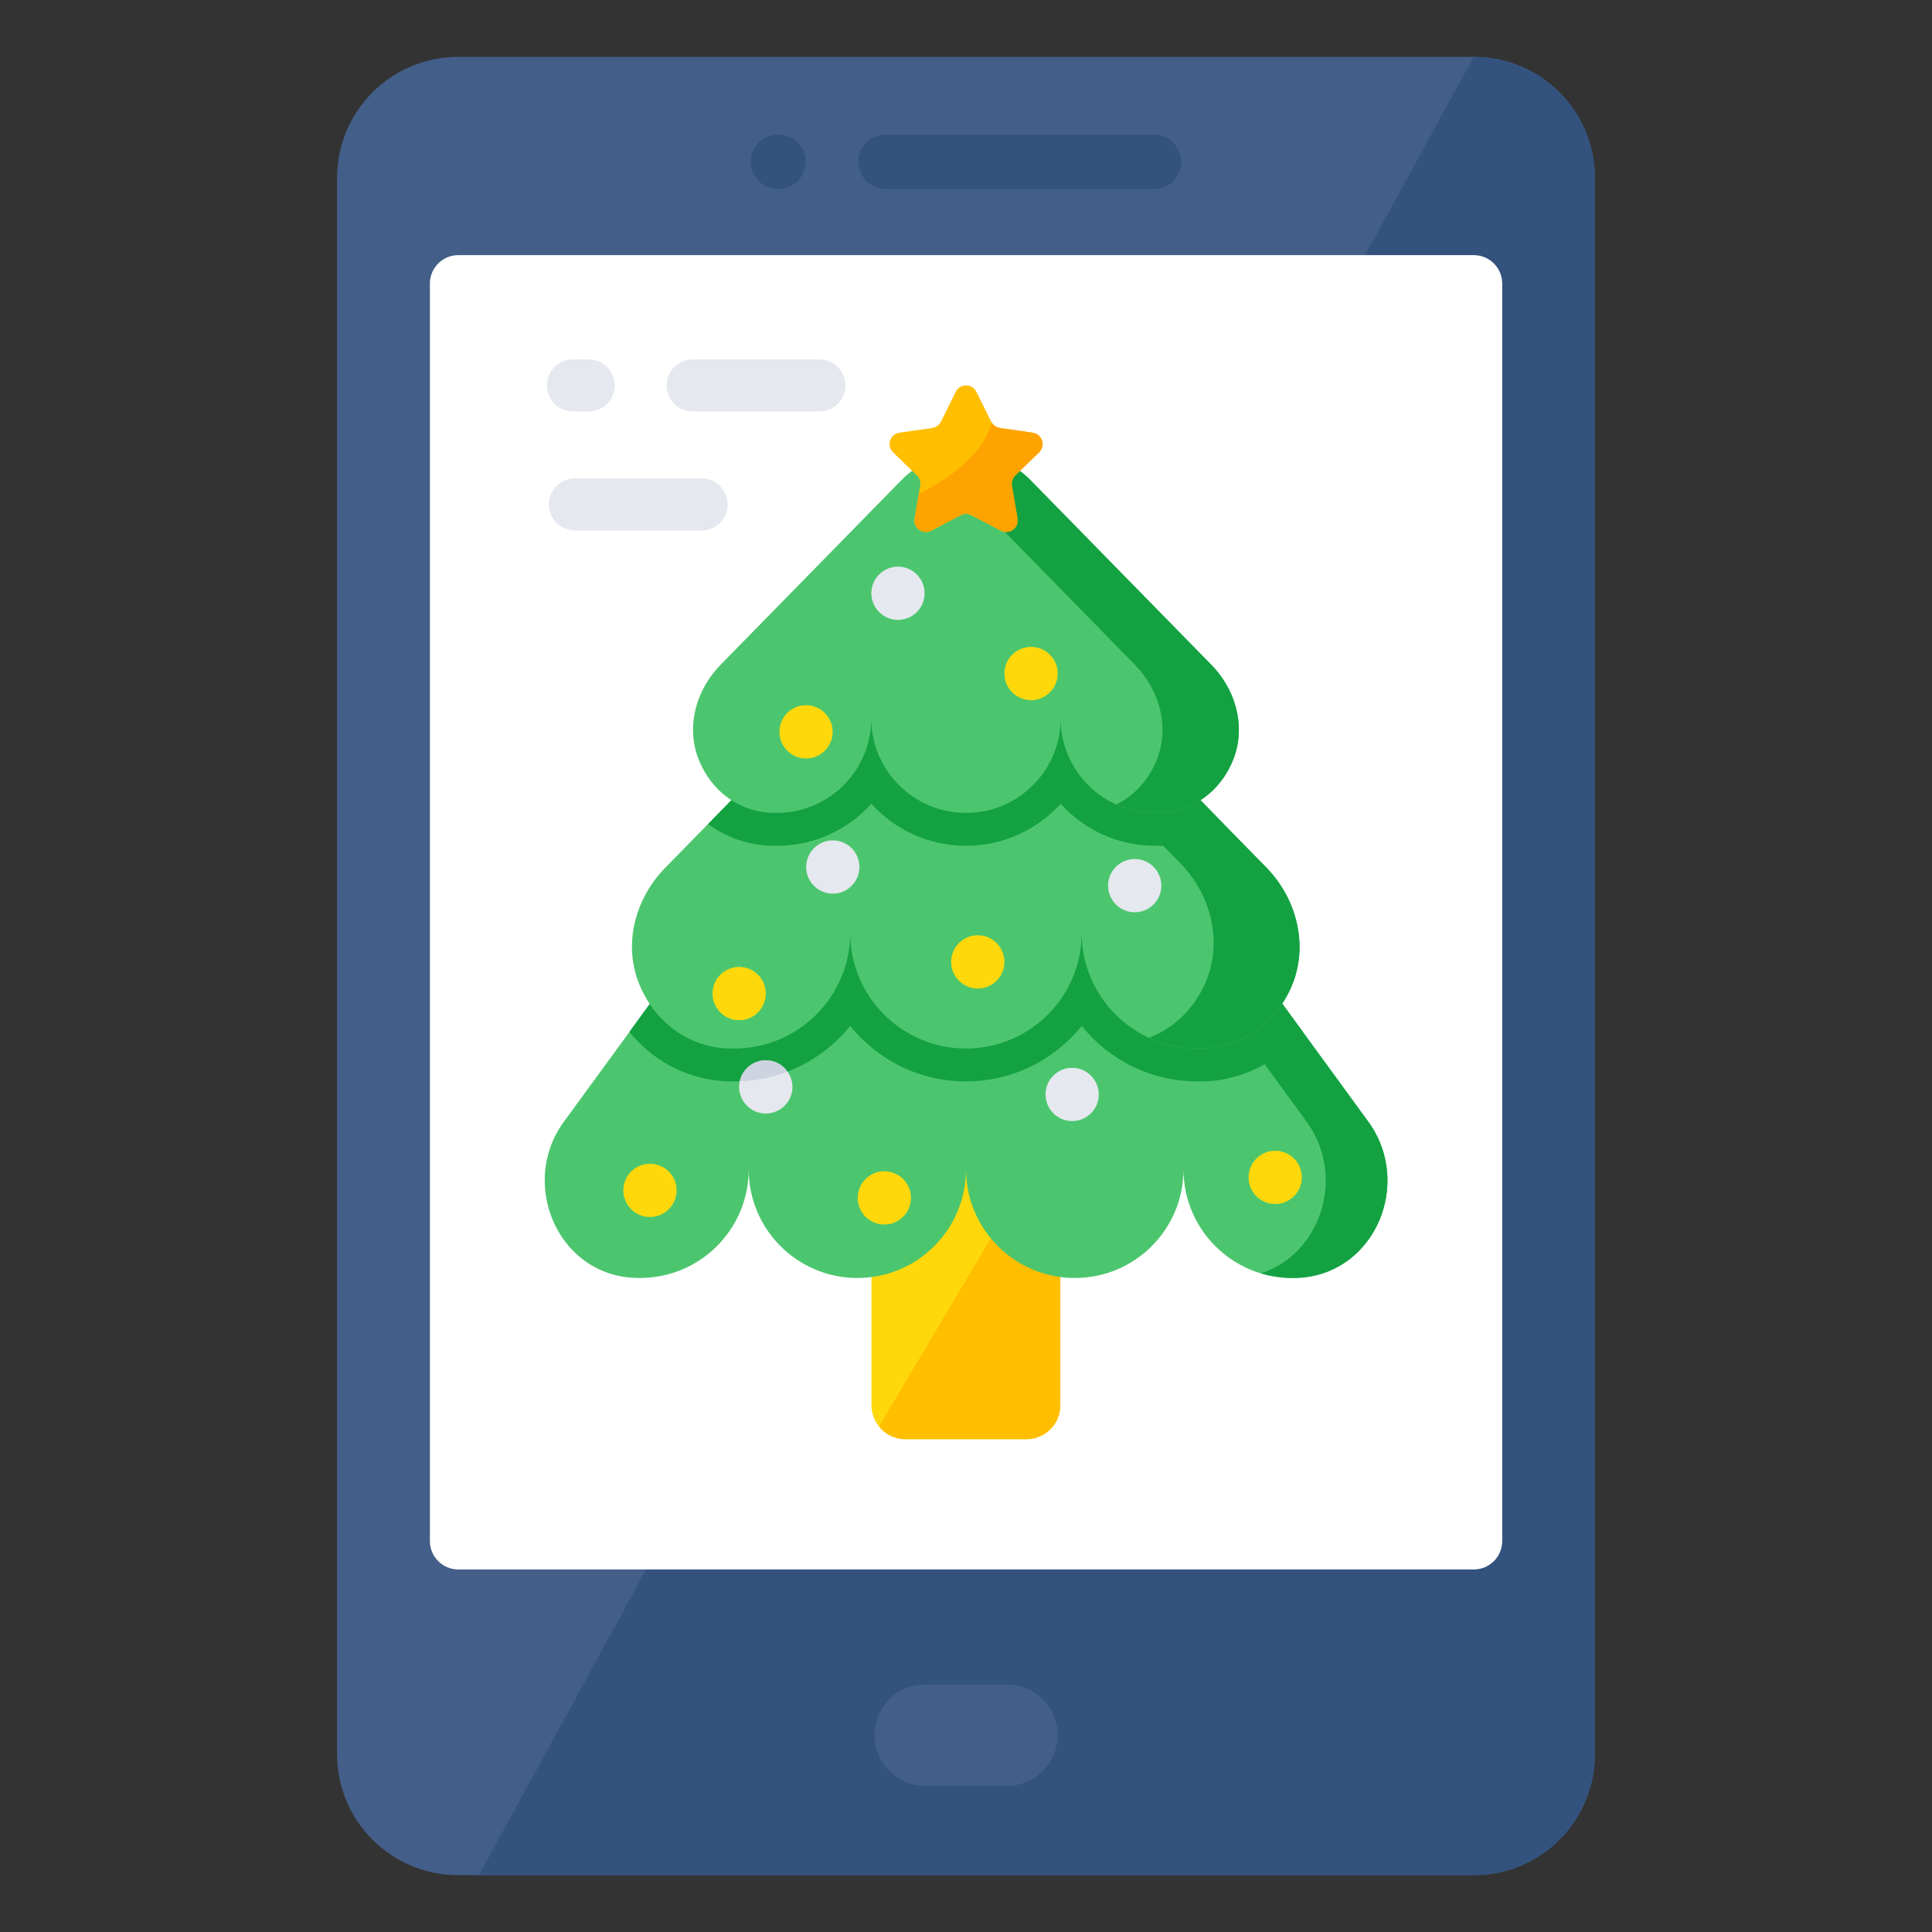 <svg id="Layer_1" enable-background="new 0 0 68 68" height="512" viewBox="0 0 68 68" width="512" xmlns="http://www.w3.org/2000/svg"><rect x="0" y="0" width="68" height="68" fill="#333333" stroke="none"/><g><g><g><g><g><path d="m56.136 6.266-0 55.47c-0 2.358-1.907 4.264-4.265 4.264l-35.743-0c-2.358-0-4.265-1.906-4.265-4.264l0-55.47c0-2.359 1.907-4.265 4.265-4.265l35.743 0c2.358 0 4.265 1.906 4.265 4.265z" fill="#435e88"/><path d="m56.136 6.266-0 55.47c-0 2.358-1.907 4.264-4.265 4.264l-35.015-0 35.016-64c2.358 0 4.265 1.906 4.265 4.265z" fill="#33527d"/></g><path d="m51.873 55.24-35.742-0c-.552-0-1-.448-1-1l-0-44.26c-0-.552.448-1.0 1-1l35.742 0c.552 0.0 1.0.448 1.0 1l0 44.26c0.0.552-.448 1-1.0 1z" fill="#fff"/></g><path d="m37.226 61.074c0.0.978-.778 1.781-1.781 1.781l-2.885-0c-1.003-0-1.781-.804-1.781-1.781-0-.979.778-1.781 1.781-1.781l2.885 0c1.003 0 1.781.802 1.781 1.781z" fill="#435e88"/></g><g fill="#33527d"><path d="m41.571 5.692c0 .534-.427.961-.961.961h-9.444c-.526 0-.953-.427-.953-.961 0-.526.427-.953.953-.953h9.444c.534 0.0.961.427.961.953z"/><path d="m28.357 5.692c0 .534-.427.961-.961.961h-.014c-.526 0-.953-.427-.953-.961 0-.526.427-.953.953-.953h.014c.534 0.0.961.427.961.953z"/></g><g><g><g><g fill="#e5e8ef"><path d="m21.638 13.566c0 .253-.103.482-.268.648-.167.165-.395.268-.648.268h-.556c-.506 0-.917-.41-.917-.917 0-.253.103-.482.268-.648.167-.165.395-.268.648-.268h.556c.506 0 .917.41.917.917z"/><path d="m29.758 13.566c0 .253-.103.482-.268.648-.167.165-.395.268-.648.268h-4.461c-.506 0-.917-.41-.917-.917 0-.253.103-.482.268-.648.167-.165.395-.268.648-.268h4.461c.506 0 .917.41.917.917z"/></g></g><g><g><path d="m25.611 17.755c0 .253-.103.482-.268.648-.167.165-.395.268-.648.268h-4.461c-.506 0-.917-.41-.917-.917 0-.253.103-.482.268-.648.167-.165.395-.268.648-.268h4.461c.506 0.0.917.41.917.917z" fill="#e5e8ef"/></g></g></g></g></g><g><g><path d="m37.32 40.652v8.808c0 .661-.533 1.194-1.194 1.194h-4.259c-.377 0-.713-.174-.927-.446-.168-.203-.267-.464-.267-.748v-8.808c0-.66.533-1.194 1.194-1.194h4.259c.377 0 .713.174.927.446.168.203.267.463.267.747z" fill="#ffd80c"/><path d="m37.32 39.458v10.002c0 .661-.533 1.194-1.194 1.194h-4.259c-.377 0-.713-.174-.927-.446l6.113-10.303z" fill="#ffbe00"/><path d="m45.873 44.963c-.128.012-.255.018-.388.018-2.115 0-3.83-1.71-3.83-3.825 0 2.115-1.709 3.825-3.825 3.825-2.109 0-3.83-1.71-3.83-3.825 0 2.115-1.709 3.825-3.824 3.825-2.109 0-3.824-1.71-3.824-3.825 0 2.115-1.71 3.825-3.83 3.825-.133 0-.261-.006-.394-.018-2.544-.261-3.79-3.291-2.341-5.401l2.37-3.245 3.72-5.105c4.022-5.505 12.233-5.505 16.254 0l3.72 5.099 2.37 3.251c1.449 2.115.203 5.14-2.347 5.401z" fill="#4cc66e"/><path d="m45.873 44.963c-.128.012-.255.018-.388.018-.382 0-.753-.058-1.101-.162 2.074-.678 2.978-3.338 1.663-5.256l-6.09-8.35c-1.773-2.428-4.358-3.778-7.041-4.068 3.407-.371 6.965.991 9.214 4.068l6.09 8.35c1.449 2.115.203 5.14-2.347 5.401z" fill="#14a142"/><path d="m45.849 36.312c-.782.973-1.906 1.599-3.164 1.732-.174.018-.348.018-.539.018-1.646 0-3.112-.759-4.074-1.953-.962 1.194-2.428 1.953-4.074 1.953-1.646 0-3.112-.759-4.074-1.953-.962 1.194-2.428 1.953-4.074 1.953-.191 0-.365 0-.55-.023-1.246-.128-2.364-.748-3.147-1.721l3.72-5.105c4.022-5.505 12.233-5.505 16.254 0z" fill="#14a142"/><path d="m45.426 34.794c-.504 1.107-1.518 1.959-2.857 2.098-.145.012-.272.012-.423.012-2.248 0-4.074-1.825-4.074-4.074 0 2.249-1.82 4.074-4.074 4.074-2.248 0-4.074-1.825-4.074-4.074 0 2.249-1.825 4.074-4.074 4.074-.151 0-.278 0-.423-.012-1.478-.151-2.555-1.171-2.996-2.434-.469-1.367-.029-2.88.979-3.911l1.507-1.541 6.299-6.426c1.53-1.559 4.033-1.559 5.563 0l6.293 6.426 1.495 1.524c1.107 1.13 1.512 2.828.858 4.265z" fill="#4cc66e"/><path d="m45.426 34.794c-.504 1.107-1.518 1.959-2.857 2.098-.145.012-.272.012-.423.012-.608 0-1.188-.133-1.704-.377.892-.342 1.576-1.037 1.959-1.878.655-1.437.249-3.135-.858-4.265l-1.495-1.524-6.293-6.426c-.325-.336-.695-.597-1.095-.782 1.391-.516 3.013-.203 4.12.927l6.293 6.426 1.495 1.524c1.107 1.13 1.512 2.828.858 4.265z" fill="#14a142"/><path d="m43.074 29.004c-.562.412-1.234.678-1.953.748-.145.018-.295.018-.463.018-1.321 0-2.509-.574-3.326-1.478-.823.904-2.011 1.478-3.332 1.478-1.321 0-2.509-.574-3.332-1.478-.817.904-2.005 1.478-3.326 1.478-.168 0-.313 0-.475-.018-.713-.069-1.379-.336-1.947-.748l6.299-6.426c1.53-1.559 4.033-1.559 5.563 0z" fill="#14a142"/><path d="m43.462 26.582c-.353 1.049-1.24 1.895-2.457 2.017-.116.012-.226.012-.348.012-1.837 0-3.326-1.489-3.326-3.326 0 1.837-1.489 3.326-3.332 3.326-1.837 0-3.332-1.489-3.332-3.326 0 1.837-1.489 3.326-3.326 3.326-.122 0-.232 0-.348-.012-1.217-.122-2.103-.968-2.457-2.017-.371-1.113 0-2.341.823-3.181l6.368-6.502c1.246-1.269 3.297-1.269 4.543 0l6.368 6.502c.823.84 1.194 2.069.823 3.181z" fill="#4cc66e"/><path d="m43.462 26.582c-.353 1.049-1.24 1.895-2.457 2.017-.116.012-.226.012-.348.012-.487 0-.95-.104-1.368-.295.713-.348 1.234-.991 1.483-1.733.371-1.113 0-2.341-.823-3.181l-6.368-6.502c-.278-.284-.591-.499-.927-.649 1.182-.556 2.642-.342 3.616.649l6.368 6.502c.823.84 1.194 2.069.823 3.181z" fill="#14a142"/><path d="m35.732 16.737c-.099.093-.139.232-.116.359l.197 1.159c.058.325-.29.574-.585.423l-1.037-.545c-.116-.064-.261-.064-.377 0l-1.037.545c-.296.151-.643-.098-.585-.423l.145-.863.052-.296c.023-.127-.017-.267-.116-.359l-.84-.817c-.238-.232-.11-.637.22-.69l1.165-.168c.127-.023.243-.104.301-.22l.521-1.055c.145-.295.574-.295.724 0l.522 1.055c.006.011.012.023.023.035.058.098.162.162.278.186l1.165.168c.33.052.458.458.22.69z" fill="#ffbe00"/><g fill="#ffd80c"><circle cx="22.877" cy="41.897" r=".937"/><circle cx="31.126" cy="42.162" r=".937"/><circle cx="44.883" cy="41.44" r=".937"/></g><circle cx="37.736" cy="38.521" fill="#e5e8ef" r=".937"/><path d="m27.892 38.253c0 .521-.423.939-.939.939-.516 0-.939-.417-.939-.939 0-.07.006-.133.023-.197.093-.423.469-.736.915-.736.319 0 .597.156.765.4.11.151.174.336.174.533z" fill="#e5e8ef"/><circle cx="26.016" cy="34.97" fill="#ffd80c" r=".937"/><circle cx="34.415" cy="33.855" fill="#ffd80c" r=".937"/><circle cx="39.938" cy="31.172" fill="#e5e8ef" r=".937"/><circle cx="29.312" cy="30.516" fill="#e5e8ef" r=".937"/><circle cx="28.37" cy="25.758" fill="#ffd80c" r=".937"/><circle cx="36.29" cy="23.706" fill="#ffd80c" r=".937"/><circle cx="31.606" cy="20.881" fill="#e5e8ef" r=".937"/><path d="m27.718 37.72c-.527.197-1.089.319-1.68.336.093-.423.469-.736.915-.736.319-0.0.597.156.765.4z" fill="#cdd4df"/></g><path d="m35.732 16.737c-.099.093-.139.232-.116.359l.197 1.159c.058.325-.29.574-.585.423l-1.037-.545c-.116-.064-.261-.064-.377 0l-1.037.545c-.296.151-.643-.098-.585-.423l.145-.863c1.312-.676 2.27-1.478 2.573-2.515.058.098.162.162.278.186l1.165.168c.33.052.458.458.22.69z" fill="#ffa300"/></g></g></svg>